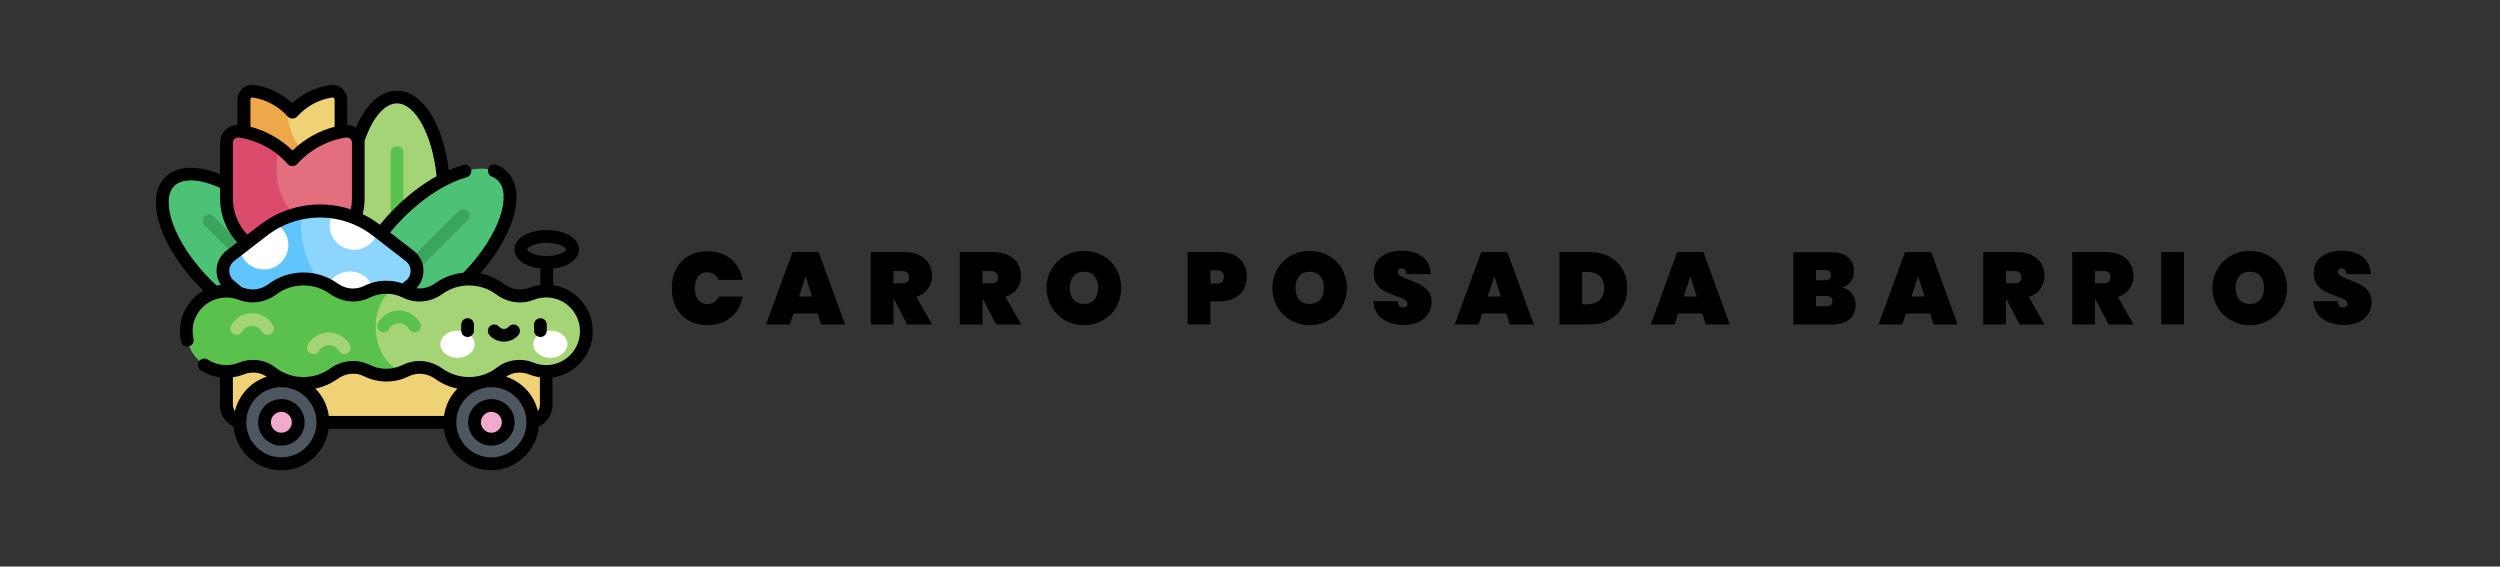 <svg xmlns="http://www.w3.org/2000/svg" id="Layer_1" viewBox="0 0 317.74 72"><rect x="0" y="0" width="317.74" height="72" fill="#333333" stroke="none"/><defs><style>      .st0 {        fill: #4dc176;      }      .st1 {        fill: #4e5660;      }      .st2 {        fill: #8cd6fe;      }      .st3 {        fill: #efd176;      }      .st4 {        fill: #fff;      }      .st5 {        fill: #f1aacb;      }      .st6 {        fill: #e26e7e;      }      .st7 {        fill: #5fc5fc;      }      .st8 {        fill: #a5d476;      }      .st9 {        fill: #da4b6c;      }      .st10 {        fill: #eea849;      }      .st11 {        fill: #3ba560;      }      .st12 {        fill: #5ac14d;      }    </style></defs><g><path class="st8" d="M56.44,24.93c0-6.96-2.68-12.6-5.98-12.6s-5.98,5.64-5.98,12.6,2.68,12.6,5.98,12.6,5.98-5.64,5.98-12.6Z"></path><path class="st12" d="M50.46,31.28c-.45,0-.81-.36-.81-.81v-11.08c0-.45.36-.81.81-.81s.81.36.81.81v11.08c0,.45-.36.81-.81.81Z"></path><path class="st0" d="M26.26,36.21c4.92,4.92,10.8,7.01,13.14,4.68s.24-8.22-4.68-13.14c-4.92-4.92-10.8-7.01-13.14-4.68s-.24,8.22,4.68,13.14Z"></path><path class="st11" d="M34.41,36.71c-.21,0-.42-.08-.58-.24l-7.83-7.83c-.32-.32-.32-.83,0-1.15s.83-.32,1.15,0l7.83,7.83c.32.32.32.83,0,1.15-.16.16-.37.24-.57.24Z"></path><path class="st0" d="M50.74,27.07c-4.92,4.92-7.01,10.8-4.68,13.14s8.22.24,13.14-4.68,7.01-10.8,4.68-13.14c-2.34-2.34-8.22-.24-13.14,4.68Z"></path><path class="st11" d="M51.05,36.03c-.21,0-.42-.08-.58-.24-.32-.32-.32-.83,0-1.15l7.83-7.83c.32-.32.83-.32,1.15,0,.32.32.32.83,0,1.15l-7.83,7.83c-.16.16-.37.24-.57.24Z"></path><path class="st3" d="M32.24,11.59c1.95.29,3.67,1.27,4.92,2.67,1.25-1.4,2.98-2.37,4.92-2.67.66-.1,1.24.42,1.24,1.08v5.23c0,3.01-2.44,5.45-5.45,5.45h-1.44c-3.01,0-5.45-2.44-5.45-5.45v-5.23c0-.66.59-1.18,1.24-1.08Z"></path><path class="st10" d="M37.88,23.35c1.85,0,3.49-.93,4.47-2.34-4.78-.8-5.77-4.52-5.93-7.48-1.16-1.01-2.59-1.7-4.18-1.94-.66-.1-1.24.42-1.24,1.08v5.23c0,3.01,2.44,5.45,5.45,5.45h1.44Z"></path><path class="st6" d="M30.48,16.67c2.64.4,4.98,1.72,6.69,3.63,1.7-1.9,4.04-3.23,6.69-3.63.89-.13,1.69.57,1.69,1.47v7.11c0,4.09-3.31,7.4-7.4,7.4h-1.95c-4.09,0-7.4-3.31-7.4-7.4v-7.11c0-.9.8-1.6,1.69-1.47Z"></path><path class="st9" d="M44.1,29.64c-6.71-.04-10.12-4.85-8.6-10.87-1.44-1.08-3.16-1.82-5.02-2.1-.89-.13-1.69.57-1.69,1.47v7.11c0,4.09,3.31,7.4,7.4,7.4h1.95c2.44,0,4.61-1.19,5.96-3.01Z"></path><path class="st3" d="M67.22,53.67H30.99c-1.22,0-2.2-.99-2.2-2.2v-9.39h40.64v9.39c0,1.22-.99,2.2-2.2,2.2Z"></path><path class="st1" d="M41.03,53.67c0,2.91-2.36,5.27-5.27,5.27s-5.27-2.36-5.27-5.27,2.36-5.27,5.27-5.27,5.27,2.36,5.27,5.27Z"></path><path class="st5" d="M37.9,53.67c0,1.18-.96,2.14-2.14,2.14s-2.14-.96-2.14-2.14.96-2.14,2.14-2.14,2.14.96,2.14,2.14Z"></path><path class="st1" d="M67.72,53.67c0,2.91-2.36,5.27-5.27,5.27s-5.27-2.36-5.27-5.27,2.36-5.27,5.27-5.27,5.27,2.36,5.27,5.27Z"></path><path class="st5" d="M64.59,53.67c0,1.18-.96,2.14-2.14,2.14s-2.14-.96-2.14-2.14.96-2.14,2.14-2.14,2.14.96,2.14,2.14Z"></path><path class="st2" d="M29.26,32.52l4.21-3.26c4.24-3.28,10.16-3.28,14.4,0l4.21,3.26c1.2.93,1.24,2.73.09,3.71l-1.32,1.13c-.64.55-1.47.86-2.31.86h-15.73c-.85,0-1.67-.3-2.31-.86l-1.32-1.13c-1.15-.99-1.11-2.78.09-3.71Z"></path><path class="st7" d="M43.77,38.22c-4.83-2.13-6.04-8.55-5.34-11.2-1.76.34-3.46,1.09-4.95,2.24l-4.21,3.26c-1.2.93-1.24,2.73-.09,3.71l1.32,1.13c.64.55,1.47.86,2.31.86h10.96Z"></path><g><path class="st4" d="M30.45,31.6l3.02-2.34c.45-.35.92-.65,1.4-.93,1.05.5,1.78,1.57,1.78,2.81,0,1.72-1.39,3.11-3.11,3.11-1.57,0-2.86-1.16-3.08-2.66Z"></path><path class="st4" d="M41.36,37.61c0-1.72,1.39-3.11,3.11-3.11s3.11,1.39,3.11,3.11c0,.21-.02.41-.06.61h-6.11c-.04-.2-.06-.4-.06-.61Z"></path><path class="st4" d="M48.03,29.38c-.33,1.36-1.56,2.37-3.02,2.37-1.72,0-3.11-1.39-3.11-3.11,0-.63.19-1.22.51-1.71,1.94.29,3.83,1.06,5.47,2.33l.16.12Z"></path></g><path class="st8" d="M69.68,36.98c-.75-.04-1.46.09-2.11.34-1.33.52-2.83.29-3.97-.56-1.11-.83-2.48-1.32-3.97-1.32s-2.78.46-3.87,1.24c-1.22.88-2.82,1.06-4.17.39-.75-.37-1.59-.58-2.48-.58s-1.74.21-2.48.58c-1.35.67-2.95.49-4.17-.39-1.09-.78-2.43-1.24-3.87-1.24s-2.86.49-3.97,1.32c-1.15.86-2.64,1.08-3.97.56-.65-.25-1.37-.38-2.11-.34-2.69.13-4.84,2.38-4.85,5.08-.01,2.83,2.28,5.13,5.11,5.13.67,0,1.31-.13,1.9-.36,1.28-.51,2.74-.35,3.83.5,1.12.87,2.54,1.4,4.07,1.4,1.44,0,2.78-.46,3.87-1.24,1.22-.88,2.82-1.06,4.17-.39.75.37,1.59.58,2.48.58s1.74-.21,2.48-.58c1.35-.67,2.95-.49,4.17.39,1.09.78,2.43,1.24,3.87,1.24,1.54,0,2.95-.52,4.07-1.4,1.09-.85,2.55-1.01,3.83-.5.59.24,1.23.36,1.9.36,2.83,0,5.12-2.3,5.11-5.13-.01-2.7-2.16-4.95-4.85-5.08Z"></path><path class="st12" d="M51.25,47.24c-3.91-1.17-4.85-7.84-1.26-10.67-.29-.05-.59-.07-.89-.07-.89,0-1.74.21-2.48.58-1.35.67-2.95.49-4.17-.39-1.09-.78-2.43-1.24-3.87-1.24s-2.86.49-3.97,1.32c-1.15.86-2.64,1.08-3.97.56-.65-.25-1.37-.38-2.11-.34-2.69.13-4.84,2.38-4.85,5.08-.01,2.83,2.28,5.13,5.11,5.13.67,0,1.31-.13,1.9-.36,1.28-.51,2.74-.35,3.83.5,1.12.87,2.54,1.4,4.07,1.4,1.44,0,2.78-.46,3.87-1.24,1.22-.88,2.82-1.06,4.17-.39.75.37,1.59.58,2.48.58.76,0,1.49-.15,2.15-.43Z"></path><path class="st8" d="M30.09,42.56c-.14,0-.28-.04-.41-.11-.39-.22-.52-.72-.3-1.11.55-.95,1.57-1.54,2.66-1.54s2.12.59,2.66,1.54c.22.39.09.89-.3,1.11-.39.22-.89.09-1.11-.3-.26-.45-.74-.73-1.26-.73s-1,.28-1.26.73c-.15.26-.42.41-.71.41Z"></path><path class="st8" d="M43.77,45.01c-.28,0-.55-.15-.71-.41-.26-.45-.74-.73-1.26-.73s-1,.28-1.26.73c-.22.39-.72.52-1.11.3-.39-.22-.52-.72-.3-1.11.55-.95,1.57-1.54,2.66-1.54s2.12.59,2.66,1.54c.22.39.09.89-.3,1.11-.13.07-.27.11-.41.11Z"></path><path class="st12" d="M52.69,42.22c-.28,0-.55-.15-.71-.41-.26-.45-.74-.73-1.26-.73s-1,.28-1.26.73c-.22.39-.72.52-1.11.3-.39-.22-.52-.72-.3-1.11.55-.95,1.57-1.54,2.66-1.54s2.12.59,2.66,1.54c.22.39.09.89-.3,1.11-.13.07-.27.11-.41.11Z"></path><path class="st4" d="M60.33,43.75c0-.96-.97-1.73-2.18-1.73s-2.18.78-2.18,1.73.97,1.73,2.18,1.73,2.18-.78,2.18-1.73Z"></path><path class="st4" d="M72.12,43.75c0-.96-.97-1.73-2.17-1.73s-2.18.78-2.18,1.73.97,1.73,2.18,1.73,2.17-.78,2.17-1.73Z"></path><path d="M69.49,42.02v-.77c0-.45-.36-.81-.81-.81s-.81.36-.81.81v.77c0,.45.36.81.81.81s.81-.36.81-.81ZM64.05,43.42c.7,0,1.37-.3,1.83-.83.3-.34.26-.85-.08-1.15-.34-.3-.85-.26-1.15.08-.15.18-.37.28-.61.28s-.45-.1-.61-.28c-.3-.34-.81-.37-1.15-.08s-.37.81-.08,1.15c.46.53,1.13.83,1.83.83ZM60.24,42.02v-.77c0-.45-.36-.81-.81-.81s-.81.36-.81.81v.77c0,.45.36.81.81.81s.81-.36.81-.81ZM35.76,50.72c-1.63,0-2.96,1.33-2.96,2.96s1.33,2.96,2.96,2.96,2.96-1.33,2.96-2.96-1.33-2.96-2.96-2.96ZM35.76,55c-.73,0-1.33-.6-1.33-1.33s.6-1.33,1.33-1.33,1.33.6,1.33,1.33-.6,1.33-1.33,1.33ZM62.45,50.72c-1.63,0-2.96,1.33-2.96,2.96s1.33,2.96,2.96,2.96,2.96-1.33,2.96-2.96-1.33-2.96-2.96-2.96ZM62.45,55c-.73,0-1.33-.6-1.33-1.33s.6-1.33,1.33-1.33,1.33.6,1.33,1.33-.6,1.33-1.33,1.33ZM70.3,36.22v-2.1c1.93-.21,3.3-1.18,3.3-2.42,0-1.4-1.77-2.46-4.11-2.46s-4.11,1.06-4.11,2.46c0,1.24,1.37,2.21,3.3,2.42v2.09c-.48.06-.95.18-1.4.36-1.06.41-2.25.24-3.19-.46-.91-.68-1.95-1.14-3.06-1.35,1.85-2.12,3.26-4.4,4.01-6.54.98-2.78.77-5.05-.59-6.41-.37-.37-.82-.66-1.33-.86-.42-.16-.89.04-1.05.46-.16.42.04.89.46,1.05.3.12.56.29.77.5,1.72,1.72.35,6.8-4.4,11.7-1.31.13-2.55.59-3.62,1.36-.71.51-1.55.72-2.36.62.6-.62.92-1.44.9-2.31-.02-.97-.48-1.86-1.24-2.46l-3-2.32c.53-.66,1.11-1.3,1.73-1.91,1.71-1.71,3.58-3.11,5.39-4.05.02-.01.04-.02.06-.03.87-.45,1.73-.8,2.54-1.02.43-.12.69-.57.57-1s-.57-.69-1-.57c-.59.16-1.21.38-1.83.66-.32-2.57-1.02-4.9-1.99-6.66-1.23-2.22-2.86-3.44-4.6-3.44-2.08,0-3.93,1.68-5.2,4.67-.34-.21-.72-.32-1.12-.34v-3.17c0-.56-.24-1.09-.67-1.45-.42-.36-.97-.52-1.51-.44-1.79.27-3.47,1.08-4.8,2.31-1.33-1.23-3.01-2.04-4.8-2.31-.54-.08-1.1.08-1.51.44-.42.36-.66.89-.66,1.45v3.17c-.51.02-1.01.21-1.41.55-.51.44-.8,1.08-.8,1.75v3.98c-3-1.21-5.5-1.09-6.97.38-1.36,1.36-1.57,3.65-.57,6.45.92,2.59,2.79,5.38,5.25,7.84.05.05.11.1.16.15-1.78,1.02-2.97,2.93-2.98,5.12,0,.46.05.91.15,1.35.1.44.54.71.97.61.44-.1.71-.54.61-.97-.07-.32-.11-.65-.11-.98,0-1.91,1.27-3.54,3.01-4.08.02,0,.05-.01.07-.02.32-.09.65-.15,1-.17.52-.03,1.03.04,1.51.19,0,0,0,0,.01,0,.08.03.17.06.25.09,1.59.62,3.37.37,4.76-.67,1.01-.76,2.22-1.15,3.48-1.15s2.4.38,3.4,1.09c1.49,1.07,3.41,1.25,5,.46.66-.33,1.38-.5,2.12-.5s1.46.17,2.12.5c1.59.79,3.51.62,5-.46.99-.71,2.17-1.09,3.4-1.09s2.47.4,3.48,1.15c1.39,1.04,3.17,1.29,4.76.67.57-.22,1.16-.32,1.78-.29,2.28.11,4.07,1.99,4.08,4.27,0,1.15-.44,2.24-1.25,3.05-.81.82-1.89,1.27-3.05,1.27-.55,0-1.09-.1-1.6-.31-1.57-.63-3.34-.39-4.63.61-1.03.8-2.27,1.22-3.57,1.22-1.23,0-2.4-.38-3.4-1.09-1.49-1.07-3.41-1.25-5-.46-.66.33-1.38.5-2.12.5s-1.46-.17-2.12-.5c-1.59-.79-3.51-.62-5,.46-.99.71-2.17,1.09-3.4,1.09-1.31,0-2.54-.42-3.57-1.22-1.29-1-3.06-1.24-4.63-.61-.51.2-1.04.31-1.6.31-.84,0-1.66-.24-2.36-.7-.37-.25-.88-.14-1.13.23-.25.38-.14.88.23,1.13.74.49,1.57.79,2.44.91v3.52c0,1.19.69,2.24,1.73,2.72.27,3.11,2.88,5.56,6.06,5.56s5.63-2.3,6.03-5.27h14.63c.4,2.97,2.95,5.27,6.03,5.27s5.8-2.45,6.06-5.56c1.04-.49,1.73-1.53,1.73-2.72v-3.52c1.28-.17,2.46-.76,3.39-1.69,1.12-1.12,1.73-2.62,1.73-4.21-.01-2.95-2.19-5.41-5.05-5.83ZM46.34,17.91c.99-2.95,2.56-4.77,4.11-4.77,2.35,0,4.51,4.02,5.04,9.25-1.82,1.02-3.66,2.42-5.34,4.1-.66.66-1.29,1.36-1.87,2.07-.69-.53-1.42-.97-2.18-1.34.16-.65.24-1.31.24-1.98v-7.11c0-.08,0-.15-.01-.23ZM31.81,12.67c0-.11.06-.18.1-.22.04-.04.11-.08.21-.06,1.7.26,3.28,1.11,4.44,2.41.15.17.37.27.61.27s.45-.1.61-.27c1.16-1.29,2.73-2.15,4.44-2.41.1-.01.17.03.21.06.04.03.1.1.1.22v3.44c-2,.52-3.85,1.56-5.35,3.01-1.5-1.45-3.35-2.49-5.35-3.01v-3.44ZM29.6,18.14c0-.2.09-.38.24-.51.08-.07.26-.19.52-.15,2.38.36,4.59,1.55,6.2,3.36.15.17.37.27.61.27s.45-.1.61-.27c1.62-1.81,3.82-3,6.2-3.36.25-.04.43.08.52.15.11.09.19.22.22.36,0,0,0,.01,0,.02,0,.04.01.09.01.13v7.11c0,.46-.05.92-.14,1.36-3.88-1.27-8.24-.6-11.61,2.01l-1.54,1.19c-1.17-1.22-1.84-2.85-1.84-4.56v-7.11ZM27.52,34.33c-.02.67.18,1.32.54,1.87-.18.02-.36.05-.54.09-.23-.22-.47-.44-.69-.66-2.3-2.3-4.03-4.87-4.87-7.24-.76-2.14-.69-3.87.19-4.75,1.03-1.03,3.24-.93,5.82.24v1.36c0,2.07.78,4.05,2.17,5.56l-1.38,1.07c-.77.59-1.22,1.49-1.24,2.46ZM51.64,35.61l-.48.41c-.66-.23-1.35-.34-2.06-.34-1,0-1.96.22-2.85.67-1.05.52-2.33.4-3.33-.32-1.27-.91-2.77-1.4-4.35-1.4s-3.16.51-4.45,1.48c-.94.7-2.13.87-3.19.46-.08-.03-.15-.06-.23-.08l-1.01-.86c-.36-.31-.56-.76-.55-1.24s.24-.92.61-1.21l2.11-1.63s0,0,0,0l2.1-1.62c3.95-3.05,9.46-3.05,13.4,0l4.21,3.26c.38.29.6.73.61,1.21s-.19.93-.55,1.24ZM69.48,32.54c-1.61,0-2.49-.63-2.49-.84s.88-.84,2.49-.84,2.49.63,2.49.84-.88.84-2.49.84ZM29.6,51.47v-3.52c.47-.07.94-.19,1.39-.37.98-.39,2.08-.28,2.91.3-2,.65-3.55,2.31-4.05,4.38-.15-.22-.24-.5-.24-.79ZM35.76,58.13c-2.46,0-4.46-2-4.46-4.46,0-.01,0-.02,0-.03,0,0,0-.01,0-.02.03-2.44,2.01-4.41,4.46-4.41s4.46,2,4.46,4.46-2,4.46-4.46,4.46ZM41.79,52.86c-.18-1.35-.8-2.55-1.71-3.47,1.02-.21,1.99-.63,2.85-1.25,1-.72,2.28-.85,3.33-.32.89.44,1.85.67,2.85.67s1.96-.22,2.85-.67c1.05-.52,2.33-.4,3.33.32.86.62,1.83,1.04,2.85,1.25-.91.92-1.53,2.13-1.71,3.47h-14.63ZM62.45,58.13c-2.46,0-4.46-2-4.46-4.46s2-4.46,4.46-4.46,4.43,1.97,4.46,4.41c0,0,0,.01,0,.02,0,.01,0,.02,0,.03,0,2.46-2,4.46-4.46,4.46ZM68.61,51.47c0,.29-.09.56-.24.79-.49-2.07-2.04-3.73-4.05-4.38.82-.57,1.92-.69,2.91-.3.45.18.91.3,1.39.37v3.52Z"></path></g><g><path d="M85.93,34.19c.37-.71.9-1.26,1.58-1.66s1.49-.59,2.42-.59c.8,0,1.51.15,2.14.45.63.3,1.14.72,1.53,1.27.39.55.66,1.18.79,1.91h-3.04c-.14-.3-.34-.54-.59-.71-.26-.17-.55-.25-.88-.25-.49,0-.87.18-1.15.55s-.42.85-.42,1.47.14,1.1.42,1.47c.28.36.67.55,1.15.55.33,0,.62-.08.88-.25.26-.17.45-.41.59-.71h3.04c-.13.73-.39,1.36-.79,1.91-.39.55-.91.97-1.53,1.27-.63.3-1.34.45-2.14.45-.93,0-1.73-.2-2.42-.59s-1.21-.95-1.58-1.66c-.37-.71-.55-1.52-.55-2.43s.18-1.72.55-2.43Z"></path><path d="M103.92,39.85h-3.07l-.46,1.39h-3.03l3.37-9.2h3.33l3.35,9.2h-3.04l-.46-1.39ZM103.22,37.68l-.83-2.56-.83,2.56h1.66Z"></path><path d="M115.3,41.24l-1.73-3.3h-.01v3.3h-2.89v-9.2h4.29c.75,0,1.38.13,1.91.4.53.26.92.62,1.19,1.08.26.46.4.97.4,1.54,0,.62-.17,1.16-.51,1.64-.34.48-.83.82-1.48,1.03l2,3.52h-3.17ZM113.56,36.01h1.14c.28,0,.48-.06.62-.19.14-.13.21-.32.21-.59,0-.24-.07-.43-.21-.57s-.35-.21-.62-.21h-1.14v1.56Z"></path><path d="M126.61,41.24l-1.73-3.3h-.01v3.3h-2.89v-9.2h4.29c.74,0,1.38.13,1.91.4.53.26.93.62,1.19,1.08s.4.97.4,1.54c0,.62-.17,1.16-.51,1.64-.34.48-.83.82-1.47,1.03l2,3.52h-3.17ZM124.87,36.01h1.14c.28,0,.49-.06.62-.19.14-.13.21-.32.21-.59,0-.24-.07-.43-.21-.57-.14-.14-.35-.21-.62-.21h-1.14v1.56Z"></path><path d="M135.39,40.72c-.72-.41-1.3-.97-1.72-1.69-.42-.72-.64-1.53-.64-2.43s.21-1.71.64-2.43c.42-.72,1-1.28,1.72-1.68.72-.4,1.52-.6,2.39-.6s1.66.2,2.38.6c.72.4,1.29.96,1.71,1.68.42.72.63,1.53.63,2.43s-.21,1.71-.63,2.43c-.42.72-.99,1.28-1.72,1.69-.72.41-1.51.61-2.37.61s-1.66-.2-2.39-.61ZM139.1,38.08c.31-.37.47-.86.47-1.49s-.16-1.13-.47-1.5c-.31-.37-.75-.55-1.33-.55s-1.03.18-1.34.55c-.31.37-.47.87-.47,1.5s.16,1.12.47,1.49c.31.37.76.55,1.34.55s1.01-.18,1.33-.55Z"></path><path d="M158.07,36.77c-.27.47-.67.85-1.19,1.12-.53.28-1.16.42-1.91.42h-1.14v2.92h-2.89v-9.2h4.03c1.13,0,1.99.29,2.59.86.6.57.9,1.34.9,2.3,0,.58-.13,1.11-.4,1.58ZM155.55,35.19c0-.56-.3-.84-.9-.84h-.82v1.69h.82c.6,0,.9-.28.9-.84Z"></path><path d="M164.08,40.72c-.72-.41-1.3-.97-1.72-1.69-.42-.72-.64-1.53-.64-2.43s.21-1.71.64-2.43c.42-.72,1-1.28,1.72-1.68.72-.4,1.52-.6,2.39-.6s1.66.2,2.38.6c.72.4,1.29.96,1.71,1.68.42.72.63,1.53.63,2.43s-.21,1.71-.63,2.43c-.42.72-.99,1.28-1.72,1.69-.72.41-1.51.61-2.37.61s-1.66-.2-2.39-.61ZM167.79,38.08c.31-.37.47-.86.47-1.49s-.16-1.13-.47-1.5c-.31-.37-.75-.55-1.33-.55s-1.03.18-1.34.55c-.31.37-.47.87-.47,1.5s.16,1.12.47,1.49c.31.37.76.55,1.34.55s1.01-.18,1.33-.55Z"></path><path d="M175.71,40.55c-.71-.52-1.1-1.27-1.16-2.27h3.07c.04.53.28.79.7.79.16,0,.29-.04.4-.11.11-.07.16-.19.16-.34,0-.22-.12-.39-.35-.53-.23-.13-.6-.29-1.09-.46-.59-.21-1.08-.41-1.46-.61-.39-.2-.72-.49-.99-.87-.28-.38-.41-.87-.4-1.47,0-.6.15-1.11.46-1.53.31-.42.73-.74,1.26-.96s1.13-.33,1.8-.33c1.13,0,2.02.26,2.68.78.66.52,1.01,1.25,1.05,2.2h-3.11c0-.26-.07-.45-.2-.56-.12-.11-.27-.17-.44-.17-.12,0-.22.04-.3.12-.08.08-.12.2-.12.34,0,.21.11.38.34.51.23.13.6.3,1.1.49.58.22,1.06.42,1.44.62s.7.48.98.83c.28.36.42.8.42,1.34,0,.56-.14,1.07-.42,1.51s-.68.79-1.21,1.05c-.53.25-1.16.38-1.88.38-1.1,0-2.01-.26-2.72-.77Z"></path><path d="M191.45,39.85h-3.07l-.46,1.39h-3.03l3.37-9.2h3.33l3.35,9.2h-3.04l-.46-1.39ZM190.75,37.68l-.83-2.56-.83,2.56h1.66Z"></path><path d="M204.56,32.62c.72.39,1.28.93,1.67,1.62.39.69.58,1.48.58,2.37s-.19,1.66-.58,2.37c-.39.7-.95,1.25-1.67,1.66s-1.57.6-2.53.6h-3.83v-9.2h3.83c.96,0,1.8.2,2.53.58ZM203.32,38.13c.38-.35.57-.86.57-1.52s-.19-1.17-.57-1.52c-.38-.35-.9-.53-1.55-.53h-.69v4.11h.69c.65,0,1.17-.18,1.55-.53Z"></path><path d="M216.36,39.85h-3.07l-.46,1.39h-3.03l3.37-9.2h3.33l3.35,9.2h-3.04l-.46-1.39ZM215.66,37.68l-.83-2.56-.83,2.56h1.66Z"></path><path d="M235.38,37.32c.31.4.46.87.46,1.4,0,.81-.27,1.43-.8,1.87s-1.3.66-2.29.66h-4.82v-9.2h4.69c.94,0,1.67.2,2.21.61s.81,1,.81,1.78c0,.54-.14.99-.42,1.36-.28.37-.66.61-1.12.73.55.13.99.4,1.29.8ZM230.81,35.62h1.12c.26,0,.45-.05.58-.16.13-.1.19-.26.19-.48s-.06-.39-.19-.5c-.13-.11-.32-.16-.58-.16h-1.12v1.3ZM232.7,38.77c.12-.1.19-.26.19-.49,0-.44-.26-.66-.77-.66h-1.31v1.3h1.31c.26,0,.45-.05.58-.15Z"></path><path d="M245.31,39.85h-3.07l-.46,1.39h-3.03l3.37-9.2h3.33l3.35,9.2h-3.04l-.46-1.39ZM244.61,37.68l-.83-2.56-.83,2.56h1.66Z"></path><path d="M256.69,41.24l-1.73-3.3h-.01v3.3h-2.89v-9.2h4.29c.75,0,1.38.13,1.91.4.53.26.93.62,1.19,1.08.26.46.4.97.4,1.54,0,.62-.17,1.16-.51,1.64-.34.48-.83.82-1.48,1.03l2,3.52h-3.17ZM254.95,36.01h1.14c.28,0,.49-.06.62-.19.14-.13.21-.32.21-.59,0-.24-.07-.43-.21-.57-.14-.14-.35-.21-.62-.21h-1.14v1.56Z"></path><path d="M268,41.24l-1.73-3.3h-.01v3.3h-2.89v-9.2h4.29c.75,0,1.38.13,1.91.4.53.26.93.62,1.19,1.08.26.46.4.97.4,1.54,0,.62-.17,1.16-.51,1.64-.34.48-.83.82-1.48,1.03l2,3.52h-3.17ZM266.26,36.01h1.14c.28,0,.49-.06.62-.19.14-.13.21-.32.21-.59,0-.24-.07-.43-.21-.57-.14-.14-.35-.21-.62-.21h-1.14v1.56Z"></path><path d="M277.57,32.03v9.2h-2.89v-9.2h2.89Z"></path><path d="M283.56,40.72c-.72-.41-1.3-.97-1.72-1.69-.42-.72-.64-1.53-.64-2.43s.21-1.71.64-2.43c.42-.72,1-1.28,1.72-1.68.72-.4,1.52-.6,2.39-.6s1.66.2,2.38.6c.72.4,1.29.96,1.71,1.68.42.72.63,1.53.63,2.43s-.21,1.71-.63,2.43c-.42.72-.99,1.28-1.72,1.69-.72.41-1.51.61-2.37.61s-1.66-.2-2.39-.61ZM287.28,38.08c.31-.37.47-.86.47-1.49s-.16-1.13-.47-1.5c-.31-.37-.75-.55-1.33-.55s-1.03.18-1.34.55c-.31.37-.47.87-.47,1.5s.16,1.12.47,1.49c.31.37.76.55,1.34.55s1.01-.18,1.33-.55Z"></path><path d="M295.19,40.55c-.71-.52-1.1-1.27-1.16-2.27h3.07c.04.53.28.79.7.79.16,0,.29-.04.4-.11.11-.07.16-.19.16-.34,0-.22-.12-.39-.35-.53-.23-.13-.6-.29-1.09-.46-.59-.21-1.08-.41-1.46-.61-.39-.2-.72-.49-.99-.87-.28-.38-.41-.87-.4-1.47,0-.6.15-1.11.46-1.53.31-.42.73-.74,1.26-.96s1.13-.33,1.8-.33c1.13,0,2.02.26,2.68.78.66.52,1.01,1.25,1.05,2.2h-3.11c0-.26-.07-.45-.2-.56-.12-.11-.27-.17-.44-.17-.12,0-.22.04-.3.12-.08.08-.12.2-.12.34,0,.21.11.38.34.51.23.13.6.3,1.1.49.58.22,1.06.42,1.44.62s.7.48.98.83c.28.36.42.8.42,1.34,0,.56-.14,1.07-.42,1.51s-.68.79-1.21,1.05c-.53.25-1.16.38-1.88.38-1.1,0-2.01-.26-2.72-.77Z"></path></g></svg>